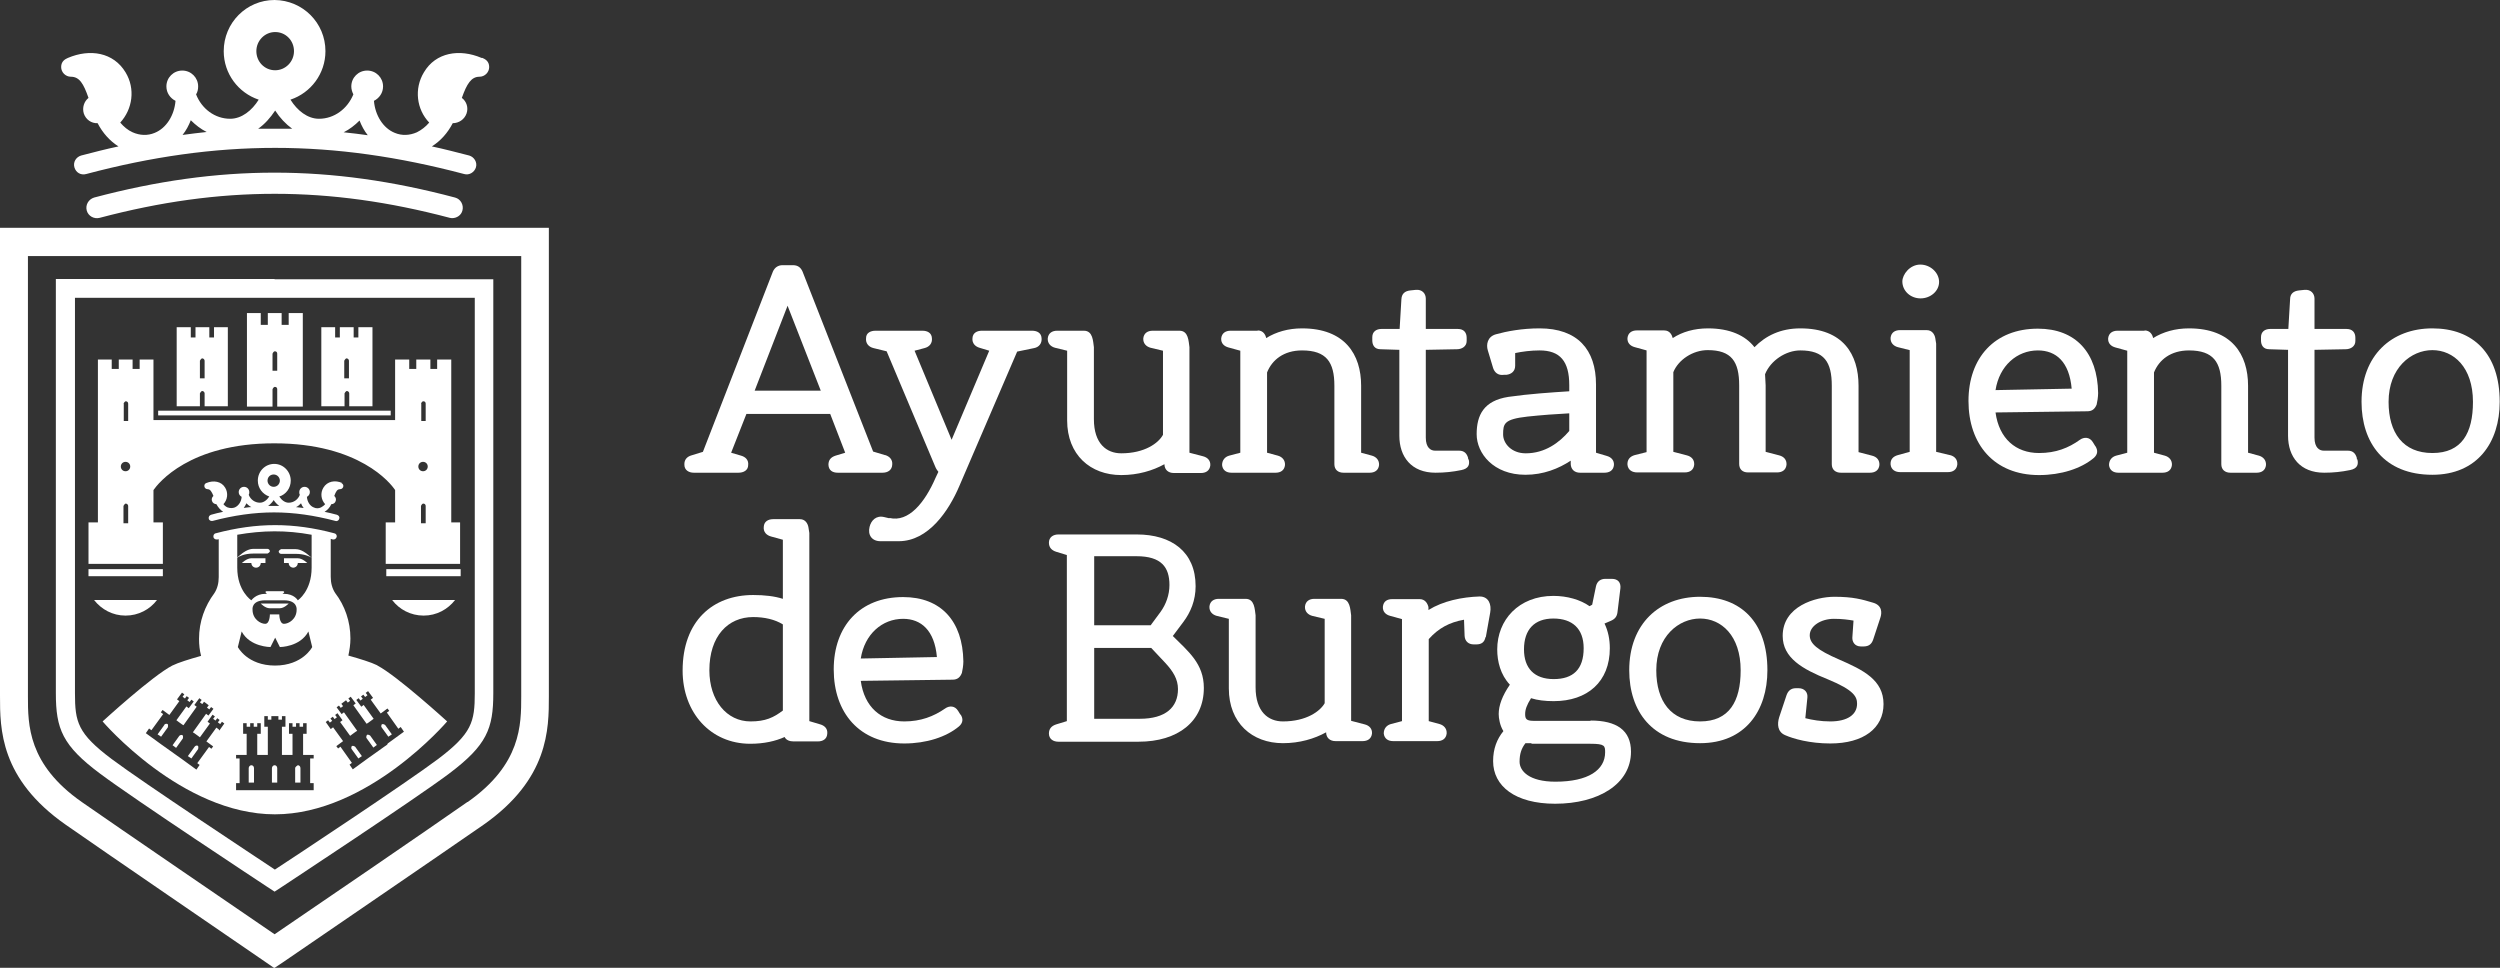 <?xml version="1.0" encoding="UTF-8"?> <svg xmlns="http://www.w3.org/2000/svg" id="Capa_2" data-name="Capa 2" viewBox="0 0 85.04 32.92"><rect x="0" y="0" width="85.04" height="32.92" fill="#333333" stroke="none"/><defs><style> .cls-1 { fill: #fff; stroke-width: 0px; } </style></defs><g id="Capa_1-2" data-name="Capa 1"><g><path class="cls-1" d="m26.79,10.4l-1.12,2.89h2.25l-1.13-2.89Zm3.32,5.08c.14.04.26.15.24.33-.01.18-.15.27-.33.27h-1.52c-.17,0-.31-.07-.32-.27,0-.17.09-.26.24-.31l.33-.1-.51-1.32h-2.85l-.52,1.32.34.1c.14.04.26.14.24.32,0,.18-.16.26-.33.26h-1.52c-.17,0-.32-.09-.32-.27-.01-.18.1-.28.24-.32l.39-.12,2.38-6.13c.06-.14.18-.22.33-.22h.35c.17,0,.27.08.33.22l2.4,6.12.4.12Z"></path><path class="cls-1" d="m30.26,17.62c.64.15,1.19-.5,1.57-1.38.04-.09.07-.15.09-.19-.03-.04-.07-.09-.1-.16l-1.66-3.94-.45-.11c-.16-.04-.27-.16-.25-.34,0-.18.16-.25.32-.25h1.6c.16,0,.31.07.32.25.02.18-.09.3-.25.34l-.34.09,1.26,3.03,1.28-3.03-.33-.1c-.14-.04-.26-.15-.24-.33.01-.18.16-.25.32-.25h1.71c.16,0,.31.07.32.25.02.18-.09.31-.25.34l-.58.12-1.97,4.58c-.35.82-1.04,1.87-2.06,1.87h-.62c-.29,0-.44-.21-.37-.49.05-.21.22-.4.5-.33l.17.04Z"></path><path class="cls-1" d="m39.56,11.93c-.17-.04-.42-.1-.42-.1-.15-.04-.26-.15-.25-.32.02-.18.15-.26.32-.26h.91c.31,0,.31.36.34.56v3.59l.46.12c.16.04.26.15.25.31-.02.18-.15.26-.32.26h-.92c-.19,0-.31-.11-.32-.28v-.02c-.4.22-.9.37-1.47.37-1.05,0-1.84-.69-1.84-1.86v-2.37l-.41-.1c-.15-.04-.26-.15-.25-.32.02-.18.15-.26.32-.26h.91c.31,0,.31.36.34.56v2.45c0,.83.43,1.16.93,1.16.8,0,1.27-.35,1.42-.63v-2.86Z"></path><path class="cls-1" d="m42.78,11.24c.19,0,.27.15.29.26.34-.21.75-.33,1.22-.33,1.46,0,2.01.89,2.01,1.95v2.28l.37.1c.14.04.25.15.24.32-.02.18-.15.26-.32.26h-.89c-.18,0-.31-.1-.31-.29v-2.67c0-.8-.27-1.2-1.1-1.2-.62,0-1.02.32-1.19.75v2.73l.37.1c.14.04.25.15.24.32-.02.18-.15.26-.32.26h-1.5c-.17,0-.3-.08-.32-.26,0-.17.1-.28.24-.32l.38-.1v-3.47l-.4-.11c-.15-.04-.26-.14-.25-.31.02-.18.15-.26.32-.26h.92Z"></path><path class="cls-1" d="m49.96,15.63c.04.17,0,.31-.25.36-.29.06-.57.09-.88.09-.82,0-1.23-.54-1.23-1.26v-2.92l-.64-.02c-.21,0-.28-.15-.28-.3v-.11c0-.19.14-.28.31-.28h.62l.06-1.01c.01-.19.12-.28.3-.3l.19-.02c.21-.02.34.12.34.3v1.03h1.09c.2,0,.3.12.3.3v.11c0,.19-.17.28-.33.28l-1.06.02v2.99c0,.34.17.44.31.44h.82c.19,0,.27.11.31.25v.04Z"></path><path class="cls-1" d="m53.38,14.06c-.42.02-.95.06-1.42.11-.8.09-.83.24-.83.61,0,.3.28.64.77.64.65,0,1.14-.36,1.48-.76v-.6Zm1.28,1.45c.14.04.25.14.24.31-.02.19-.16.26-.33.26h-.82c-.19,0-.31-.11-.32-.29v-.12c-.41.27-.93.48-1.54.48-1.09,0-1.66-.73-1.66-1.38s.24-1.14,1.08-1.27c.69-.1,1.45-.15,2.07-.19v-.21c0-.81-.31-1.18-1.01-1.18-.29,0-.6.04-.83.09v.43c0,.19-.13.29-.3.31h-.08c-.2.03-.32-.08-.37-.23l-.18-.6c-.06-.19-.02-.47.28-.55.36-.1.88-.2,1.48-.2,1.29,0,1.92.72,1.92,1.91v2.32l.37.11Z"></path><path class="cls-1" d="m56.61,11.24c.19,0,.26.15.29.26.32-.21.73-.33,1.2-.33.74,0,1.27.24,1.58.64.38-.39.89-.64,1.56-.64,1.46,0,1.98.89,1.98,1.95v2.26l.46.12c.16.04.26.15.25.32-.02.18-.15.26-.32.26h-.99c-.18,0-.31-.1-.31-.29v-2.67c0-.81-.26-1.2-1.07-1.2-.49,0-1.01.34-1.2.81,0,.12.02.25.02.38v2.26l.46.12c.16.04.26.15.25.32-.02.18-.15.26-.32.26h-.99c-.19,0-.3-.11-.3-.29v-2.67c0-.81-.26-1.2-1.07-1.2-.51,0-1,.33-1.17.75v2.71l.46.12c.16.04.26.15.25.32-.02.18-.15.26-.32.26h-1.62c-.17,0-.31-.08-.33-.26-.01-.16.07-.28.25-.33l.4-.1v-3.46l-.4-.11c-.15-.04-.26-.14-.25-.31.02-.18.15-.26.32-.26h.92Z"></path><path class="cls-1" d="m64.71,9.58c0-.25.26-.58.61-.58s.64.28.64.59-.29.56-.63.56-.62-.25-.62-.58m1.62,5.91c.16.04.26.15.25.32-.02.18-.15.26-.32.26h-1.62c-.17,0-.31-.08-.33-.26-.01-.16.07-.27.25-.32l.4-.11v-3.46l-.4-.1c-.15-.04-.26-.15-.25-.32.02-.18.15-.26.32-.26h.91c.19,0,.27.16.29.27l.03.19v3.68l.46.11Z"></path><path class="cls-1" d="m70.47,13.22c-.08-.91-.53-1.3-1.15-1.3-.71,0-1.31.52-1.44,1.35l2.59-.05Zm.81,1.96c.08.13.09.27-.06.4-.43.36-1.11.58-1.86.58-1.53,0-2.4-1.05-2.4-2.52s.89-2.46,2.36-2.46c1.29,0,2.03.82,2.05,2.19,0,.13-.03.31-.05.39-.06.15-.15.23-.32.23l-3.12.04c.12.89.69,1.38,1.48,1.38.57,0,1-.17,1.39-.45.14-.1.33-.1.44.08l.08.13Z"></path><path class="cls-1" d="m72.95,11.24c.19,0,.27.15.29.26.34-.21.75-.33,1.22-.33,1.46,0,2.01.89,2.01,1.95v2.28l.37.1c.14.04.25.15.24.32-.02.18-.15.26-.32.26h-.89c-.18,0-.31-.1-.31-.29v-2.67c0-.8-.27-1.2-1.1-1.2-.62,0-1.02.32-1.19.75v2.73l.37.1c.14.04.25.15.24.32-.02.18-.15.26-.32.26h-1.5c-.17,0-.3-.08-.32-.26,0-.17.1-.28.24-.32l.38-.1v-3.47l-.4-.11c-.15-.04-.26-.14-.25-.31.02-.18.15-.26.32-.26h.92Z"></path><path class="cls-1" d="m80.19,15.63c.04.17,0,.31-.25.36-.29.06-.57.09-.88.09-.82,0-1.23-.54-1.23-1.26v-2.92l-.64-.02c-.21,0-.28-.15-.28-.3v-.11c0-.19.14-.28.31-.28h.62l.06-1.01c0-.19.12-.28.3-.3l.19-.02c.21-.02.34.12.34.3v1.03h1.09c.2,0,.3.12.3.3v.11c0,.19-.17.28-.33.28l-1.06.02v2.99c0,.34.17.44.31.44h.82c.19,0,.27.11.31.25v.04Z"></path><path class="cls-1" d="m81.25,13.67c0,1.05.49,1.74,1.49,1.74s1.38-.68,1.38-1.74c0-1.18-.66-1.76-1.38-1.76s-1.49.6-1.49,1.76m-.92,0c0-1.58,1.02-2.5,2.41-2.5s2.29.86,2.29,2.5c0,1.38-.76,2.48-2.29,2.48-1.64,0-2.41-1.09-2.41-2.48"></path><path class="cls-1" d="m26.63,21.24c-.27-.17-.63-.25-1.01-.25-.86,0-1.49.65-1.49,1.81,0,1.03.59,1.74,1.4,1.74.51,0,.78-.13,1.1-.37v-2.92Zm.36,3.98c-.12,0-.25-.04-.3-.15-.31.14-.7.23-1.17.23-1.35,0-2.3-1.06-2.3-2.49,0-1.69,1.03-2.57,2.4-2.57.39,0,.73.04,1.01.13v-2.01l-.4-.11c-.15-.04-.27-.15-.25-.33.01-.18.15-.26.32-.26h.91c.19,0,.27.16.29.28l.03.19v6.4l.37.11c.14.04.26.14.24.32-.01.18-.15.26-.32.26h-.83Z"></path><path class="cls-1" d="m31.87,22.35c-.08-.91-.54-1.3-1.15-1.3-.71,0-1.31.52-1.44,1.35l2.59-.05Zm.81,1.96c.08.13.09.27-.06.4-.43.36-1.11.58-1.86.58-1.53,0-2.4-1.05-2.4-2.52s.89-2.46,2.36-2.46c1.29,0,2.03.82,2.05,2.19,0,.13-.03.31-.05.39-.06.15-.15.23-.32.23l-3.12.04c.12.89.69,1.38,1.48,1.38.56,0,1-.17,1.39-.44.14-.1.33-.1.44.08l.08.13Z"></path><path class="cls-1" d="m37.22,24.45c.36,0,1.06,0,1.55,0,.88,0,1.3-.39,1.3-1.01,0-.34-.17-.61-.44-.9l-.47-.5h-1.94v2.4Zm2.26-3.64c.18-.25.3-.57.3-.91,0-.6-.27-.98-1.12-.98h-1.44v2.35h1.92l.34-.46Zm.4.81c.54.54,1.07.95,1.07,1.78,0,1.14-.88,1.83-2.22,1.83h-2.73c-.17,0-.32-.09-.32-.28,0-.16.09-.26.25-.31l.36-.11v-5.65l-.36-.11c-.16-.05-.25-.15-.25-.31,0-.19.15-.28.32-.28h2.67c1.18,0,2,.59,2,1.76,0,.48-.17.89-.42,1.22l-.36.48Z"></path><path class="cls-1" d="m45.06,21.05c-.17-.04-.42-.1-.42-.1-.15-.04-.26-.15-.25-.32.02-.18.15-.26.32-.26h.91c.31,0,.31.36.34.56v3.59l.46.12c.16.04.26.15.25.31-.02.18-.15.26-.32.26h-.92c-.19,0-.31-.11-.32-.28v-.02c-.4.22-.9.37-1.47.37-1.05,0-1.84-.69-1.84-1.86v-2.37l-.41-.1c-.15-.04-.26-.15-.25-.32.02-.18.15-.26.32-.26h.91c.31,0,.31.36.34.56v2.45c0,.83.43,1.16.93,1.16.8,0,1.27-.35,1.42-.62v-2.86Z"></path><path class="cls-1" d="m50.53,21.67c-.03.17-.13.25-.31.25h-.09c-.18,0-.3-.11-.31-.29l-.02-.55c-.5.09-.87.29-1.2.66v2.79l.37.1c.14.04.25.15.24.32-.02.18-.15.26-.32.26h-1.5c-.17,0-.3-.08-.32-.26,0-.17.1-.28.24-.32l.38-.1v-3.47l-.4-.11c-.15-.04-.26-.14-.25-.31.02-.19.15-.26.32-.26h.93c.19,0,.27.15.3.27v.1c.5-.31,1.14-.44,1.74-.46.31,0,.41.27.36.55l-.15.84Z"></path><path class="cls-1" d="m51.84,22.09c0,.64.35,1.01,1.01,1.01s1.02-.33,1.02-1.05c0-.67-.39-1.01-1.03-1.01s-1,.37-1,1.05m.25,3.19c-.07,0-.14,0-.2,0-.14.18-.2.37-.2.63,0,.32.33.68,1.22.68,1.12,0,1.69-.4,1.69-1,0-.22-.01-.29-.5-.29h-2Zm2.02-.77c.88,0,1.37.33,1.37,1.06,0,1.1-1.11,1.77-2.58,1.77-1.36,0-2.11-.6-2.11-1.45,0-.42.13-.75.35-1.02-.12-.19-.16-.44-.16-.58,0-.29.12-.62.38-1-.32-.34-.43-.79-.43-1.2,0-1,.73-1.82,1.91-1.82.47,0,.92.13,1.23.35l.09-.05.13-.63c.04-.17.16-.25.32-.25h.22c.21,0,.31.13.29.32l-.1.82c-.02.15-.09.23-.23.29l-.21.09c.12.25.18.53.18.84,0,1.14-.76,1.8-1.91,1.8-.29,0-.55-.03-.77-.1-.15.24-.2.39-.2.54,0,.15.03.23.28.23h1.94Z"></path><path class="cls-1" d="m56.34,22.8c0,1.05.5,1.74,1.49,1.74s1.38-.68,1.38-1.74c0-1.18-.66-1.76-1.38-1.76s-1.49.6-1.49,1.76m-.92,0c0-1.58,1.02-2.5,2.41-2.5s2.29.86,2.29,2.5c0,1.38-.76,2.48-2.29,2.48-1.63,0-2.41-1.09-2.41-2.48"></path><path class="cls-1" d="m63.05,21.11c-.18-.03-.38-.06-.67-.06-.43,0-.82.24-.82.56,0,.28.25.5.99.82.83.36,1.52.7,1.52,1.52s-.68,1.34-1.81,1.34c-.7,0-1.26-.16-1.53-.28-.27-.11-.28-.38-.21-.61l.25-.75c.05-.14.14-.24.32-.24h.09c.21,0,.32.15.3.32l-.07.7c.23.06.53.11.85.11.58,0,.91-.23.91-.6,0-.23-.09-.46-.99-.83-.87-.35-1.54-.73-1.54-1.48,0-1.01,1.12-1.33,1.76-1.33s.94.09,1.31.2c.32.09.31.35.25.52l-.24.73c-.05.15-.14.24-.33.24h-.09c-.21,0-.3-.16-.29-.31l.04-.58Z"></path><path class="cls-1" d="m8.23,19.15h.32c0,.09.07.16.16.16s.16-.07.16-.16h.16v-.16h-.48c-.16,0-.32.16-.32.16"></path><path class="cls-1" d="m9.97,19.31c.09,0,.16-.07.16-.16h.32s-.16-.16-.32-.16h-.47v.16h.16c0,.09.07.16.16.16"></path><path class="cls-1" d="m6.62,25.4l-.23.32.12.08.23-.32s.02-.09-.01-.11c-.03-.02-.08-.01-.11.03"></path><path class="cls-1" d="m5.59,24.66l-.23.32.12.08.23-.32s.02-.09-.01-.11c-.03-.02-.08-.01-.11.02"></path><path class="cls-1" d="m6.1,25.03l-.23.32.12.09.23-.32s.02-.08-.01-.11c-.03-.02-.08-.01-.11.02"></path><path class="cls-1" d="m12.83,22.63c-.2-.1-.59-.22-.98-.33.04-.19.07-.38.07-.58,0-.58-.19-1.12-.52-1.55q-.15-.23-.15-.55v-1.29s.04.01.07.02c.06.01.11-.02.13-.08.02-.06-.02-.12-.08-.13-1.39-.37-2.63-.37-4.03,0-.06.01-.09.07-.08.13.01.05.06.08.1.08,0,0,.02,0,.03,0,.02,0,.03,0,.05-.01,0,.4,0,1.01,0,1.29q0,.32-.15.55c-.32.43-.52.96-.52,1.55,0,.2.02.39.07.58-.39.11-.78.23-.98.33-.68.35-2.37,1.9-2.37,1.9,0,0,2.69,3.16,5.86,3.16s5.86-3.16,5.86-3.16c0,0-1.7-1.55-2.37-1.9m-5.4,2.17l-.08-.06-.34.47.23.17-.06.08-.08-.06-.4.55.08.06-.11.16-.55-.4-.1-.07-.21-.15-.21-.15-.1-.07-.55-.4.11-.16.08.06.4-.55-.08-.06.06-.08.23.17.34-.47-.08-.06.17-.23.08.06-.06.08.08.06.06-.08.08.06-.06.08.08.06.06-.08.08.06-.17.23-.08-.06-.34.47.08.06.11.08.05.03.45-.63-.08-.06.17-.23.08.06-.06.08.08.06.06-.08.08.06.08.06-.06.08.08.06.06-.08.08.06-.17.23-.08-.06-.45.63.05.03.11.08.08.06.34-.47-.08-.06.17-.24.08.06-.06.08.08.06.06-.08.08.06-.06.08.08.06.06-.08.08.06-.17.24Zm3.24,2.07h-2.65v-.24h.12v-.84h-.12v-.12h.36v-.72s-.12,0-.12,0v-.36h.12v.12h.12v-.12h.12v.12h.12v-.12h.12v.36h-.12v.72h.36v-.96h-.12v-.36h.12v.12h.12v-.12h.24v.12h.12v-.12h.12v.36h-.12v.96h.36v-.72h-.12v-.36h.12v.12h.12v-.12h.12v.12h.12v-.12h.12v.36h-.12v.72h.36v.12h-.12v.84h.12v.24Zm-1.32-4.24c-.95,0-1.27-.63-1.27-.63l.13-.53c.28.53.98.53.98.53l.16-.32.16.32s.69,0,.97-.53l.13.53s-.32.63-1.27.63m-.32-2.22h.63c.47,0,.43.32.43.32,0,.32-.27.48-.43.48s-.16-.32-.16-.32h-.32s0,.32-.16.32-.43-.16-.43-.48c0,0-.05-.32.43-.32m1.58-1.45l-.16-.13s-.19-.16-.38-.16h-.5s-.08.04-.08.08.04.08.08.08h.5c.29,0,.47.09.54.13v.34c0,.8-.47,1.11-.47,1.11,0,0-.12-.22-.47-.22h-.05c.07-.04.08-.09,0-.09h-.53c-.07,0-.06.05,0,.09h-.06c-.32,0-.47.22-.47.22,0,0-.48-.31-.48-1.11v-.34c.06-.04.24-.14.54-.14h.49s.08-.04.08-.08-.04-.08-.08-.08h-.49c-.19,0-.38.16-.38.16l-.16.13v-.77c.86-.15,1.67-.16,2.53,0v.77Zm2.57,6.36l-.1.07-.21.15-.21.15-.1.07-.55.4-.11-.16.08-.06-.39-.55-.08.06-.06-.08.23-.17-.34-.47-.08.06-.17-.24.08-.06.06.08.08-.06-.06-.08.08-.06.06.08.08-.06-.06-.08.08-.06.17.24-.08.06.34.47.08-.06.11-.08.05-.03-.45-.63-.08.06-.17-.23.08-.06.06.08.08-.06-.06-.08.08-.06.08-.06.06.08.08-.06-.06-.08.08-.06.17.23-.08.06.45.63.05-.03.11-.08.08-.06-.34-.47-.08.06-.17-.23.08-.06.06.08.08-.06-.06-.08.08-.06.06.08.08-.06-.06-.08.08-.06.17.23-.08.06.34.47.23-.17.06.08-.08.06.39.55.08-.06.11.16-.55.4Z"></path><path class="cls-1" d="m10.13,26.03s-.09.05-.09.1v.49h.18v-.49c0-.06-.04-.1-.09-.1"></path><path class="cls-1" d="m9.34,26.03c-.05,0-.09.05-.09.1v.49h.18v-.49c0-.06-.04-.1-.09-.1"></path><path class="cls-1" d="m8.55,26.03c-.05,0-.09.05-.09.1v.49h.18v-.49c0-.06-.04-.1-.09-.1"></path><path class="cls-1" d="m11.97,25.37s-.04.07-.01.11l.23.32.12-.08-.23-.32s-.07-.05-.11-.02"></path><path class="cls-1" d="m12.48,25s-.04.07-.01.11l.23.32.12-.09-.23-.32s-.07-.05-.11-.02"></path><path class="cls-1" d="m12.99,24.63s-.04.07-.01.11l.23.32.12-.08-.23-.32s-.07-.05-.11-.02"></path><path class="cls-1" d="m11.64,16.43c-.24-.11-.51-.06-.64.16-.11.18-.08.41.06.56-.04.05-.09.08-.14.11-.08.04-.17.04-.25,0-.13-.05-.22-.2-.23-.36.06-.03.1-.09.1-.16,0-.1-.08-.18-.18-.18s-.18.08-.18.18c0,.03,0,.06.02.09-.06.16-.21.27-.38.27-.13,0-.24-.09-.32-.21.23-.07.39-.29.39-.54,0-.31-.25-.57-.56-.57-.31,0-.56.25-.56.57,0,.25.16.46.39.54-.08.12-.19.21-.32.21-.17,0-.32-.11-.38-.27.02-.03.02-.06.02-.09,0-.1-.08-.18-.18-.18s-.18.08-.18.18c0,.07.04.13.1.16-.01.16-.1.3-.23.36-.08.03-.16.03-.25,0-.05-.02-.1-.06-.14-.11.14-.15.17-.38.06-.56-.13-.22-.4-.26-.64-.16-.03.01-.07.04-.07.1,0,.06.05.11.11.11.09,0,.14.08.2.23-.05.04-.07.11-.05.17.02.07.09.11.15.11.06.11.14.2.23.26-.14.03-.28.06-.41.1-.06.02-.09.07-.08.13.01.06.07.09.13.08.72-.19,1.41-.29,2.09-.29.68,0,1.37.1,2.09.29.06.02.12-.02.13-.08.02-.06-.02-.11-.08-.13-.14-.04-.28-.07-.42-.1.1-.06.18-.15.23-.26.07,0,.13-.04.15-.11.02-.06,0-.13-.05-.17.06-.16.1-.23.2-.23.06,0,.11-.05.11-.11,0-.06-.05-.09-.07-.1m-3.32.85s.07-.1.09-.16c.05.05.11.1.17.13-.09,0-.18.02-.27.03m.82-.93c0-.12.09-.21.21-.21.12,0,.21.1.21.21s-.09.21-.21.21c-.12,0-.21-.1-.21-.21m.21.86c-.06,0-.13,0-.19,0,.07-.05.14-.12.19-.2.05.08.12.15.19.2-.06,0-.13,0-.19,0m.76.04c.07-.03.12-.08.17-.13.02.06.05.11.09.16-.09-.01-.18-.02-.27-.03"></path><path class="cls-1" d="m9.17,20.69h.35c.15,0,.3-.16.3-.16h-.95s.15.16.3.16"></path><path class="cls-1" d="m18.67,23.67V7.75H0v15.92c0,1.12,0,2.82,2.23,4.38,1.2.84,5.88,4.04,6.81,4.68l.29.2.27-.18c.23-.16,5.56-3.8,6.84-4.69,2.23-1.56,2.23-3.26,2.23-4.38m-2.77,3.6c-1.14.8-5.48,3.77-6.56,4.5-1.08-.74-5.43-3.71-6.56-4.5-1.83-1.28-1.83-2.62-1.83-3.6v-14.97h16.78v14.97c0,.98,0,2.32-1.82,3.6"></path><path class="cls-1" d="m9.34,9.49H1.9v14.09c0,1.21.22,1.78,1.51,2.74,1.19.89,5.49,3.72,5.67,3.84l.26.17.26-.17c.18-.12,4.48-2.95,5.67-3.84,1.29-.97,1.51-1.53,1.51-2.74v-14.08h-7.44Zm6.81.64v13.45c0,.98-.1,1.37-1.25,2.24-1.08.81-4.92,3.35-5.55,3.76-.63-.42-4.47-2.95-5.55-3.76-1.16-.87-1.25-1.26-1.25-2.24v-13.45h6.81s6.81,0,6.81,0Z"></path><path class="cls-1" d="m3.2,20.41c.25.32.63.53,1.07.53s.83-.21,1.07-.53h-2.14Z"></path><path class="cls-1" d="m15.35,17.77v-5.54h-.48v.32h-.23v-.32h-.48v.32h-.24v-.32h-.48v2.06h-4.11s0,0,0,0h-4.11s0-2.06,0-2.06h-.47v.32h-.24v-.32h-.47v.32h-.24v-.32h-.47v5.54h-.32v1.41h2.53v-1.41h-.32v-1.1c.16-.23,1.22-1.59,4.11-1.59s3.96,1.36,4.11,1.59v1.1h-.32v1.41h2.53v-1.41h-.32Zm-11.15-4.04s.04-.08.08-.08.08.03.08.08v.59h-.15v-.59Zm.15,4.07h-.15v-.59s.04-.08.08-.08.08.04.08.08v.59Zm-.08-1.77c-.09,0-.16-.07-.16-.16s.07-.16.16-.16.16.07.16.16-.07.16-.16.16m10.05-2.3s.03-.08.08-.08.08.03.08.08v.59h-.15v-.59Zm.15,4.07h-.15v-.59s.03-.08.08-.08.08.04.08.08v.59Zm-.08-1.77c-.09,0-.16-.07-.16-.16s.07-.16.16-.16.16.07.16.16-.07.16-.16.16"></path><path class="cls-1" d="m7.28,11.13v.35h-.16v-.35h-.47v.35h-.16v-.35h-.48v2.69h.79v-.44s.04-.08.08-.08.08.04.08.08v.44h.79v-2.69h-.47Zm-.32,1.74h-.16v-.6s.04-.08.08-.08.08.04.08.08v.6Z"></path><path class="cls-1" d="m10.29,10.65h-.47v.4h-.24v-.4h-.47v.4h-.24v-.4h-.47v3.18h.87v-.59s.03-.08.08-.08.08.03.08.08v.59h.87v-3.18Zm-.87,1.96h-.15v-.58s.03-.08.08-.08.08.03.08.08v.58Z"></path><rect class="cls-1" x="3.01" y="19.36" width="2.53" height=".24"></rect><path class="cls-1" d="m15.48,20.41c-.25.32-.63.53-1.07.53s-.83-.21-1.07-.53h2.14Z"></path><path class="cls-1" d="m12.19,11.13v.35h-.16v-.35h-.47v.35h-.16v-.35h-.47v2.69h.79v-.44s.04-.08.08-.08.08.04.08.08v.44h.79v-2.69h-.48Zm-.32,1.74h-.16v-.6s.04-.08.08-.08.08.04.08.08v.6Z"></path><polygon class="cls-1" points="9.34 13.97 5.38 13.97 5.38 14.13 9.34 14.13 13.29 14.13 13.29 13.97 9.34 13.97"></polygon><rect class="cls-1" x="13.14" y="19.36" width="2.53" height=".24"></rect><path class="cls-1" d="m15.39,7.42s-.06,0-.09-.01c-4.12-1.09-7.79-1.09-11.91,0-.19.05-.39-.06-.44-.25-.05-.19.06-.38.25-.44,4.25-1.13,8.03-1.13,12.28,0,.19.05.3.25.25.44-.04.16-.19.26-.35.26"></path><path class="cls-1" d="m16.38,1.97c-.75-.32-1.56-.19-1.96.49-.34.56-.25,1.26.18,1.71-.12.14-.26.25-.42.33-.25.11-.51.12-.75.02-.4-.16-.67-.6-.71-1.09.18-.09.31-.27.31-.49,0-.3-.24-.54-.54-.54s-.54.24-.54.54c0,.1.03.19.07.27-.2.49-.65.83-1.17.83-.39,0-.74-.28-.97-.65.69-.23,1.19-.88,1.19-1.65,0-.96-.77-1.73-1.73-1.74-.96,0-1.73.78-1.73,1.74,0,.77.5,1.42,1.19,1.65-.23.37-.58.65-.97.65-.52,0-.97-.34-1.16-.83.05-.08.07-.17.07-.27,0-.3-.24-.54-.54-.54s-.54.24-.54.54c0,.22.13.4.31.49-.04.49-.31.93-.71,1.09-.24.1-.5.09-.75-.02-.16-.07-.3-.19-.42-.33.42-.46.52-1.15.18-1.71-.41-.68-1.21-.81-1.96-.49-.09.04-.23.11-.23.31,0,.18.15.33.33.33.29,0,.43.23.6.72-.15.12-.22.33-.16.53.07.21.26.34.47.33.17.33.42.61.71.79-.42.09-.85.2-1.27.31-.17.05-.28.22-.23.4s.22.28.4.23c2.22-.59,4.33-.89,6.43-.89,2.1,0,4.2.3,6.43.89.17.05.35-.06.4-.23s-.06-.35-.23-.4c-.43-.11-.85-.22-1.27-.31.3-.19.54-.46.71-.79.21,0,.4-.13.47-.33.07-.2,0-.41-.16-.53.17-.48.32-.72.6-.72.18,0,.33-.15.33-.33,0-.2-.14-.27-.23-.31m-10.2,2.62c.12-.15.21-.32.28-.5.16.16.34.3.54.4-.27.03-.54.06-.82.1m2.51-2.85c0-.36.29-.65.64-.65.36,0,.64.29.64.65s-.29.65-.64.65c-.36,0-.64-.29-.64-.65m.64,2.64c-.19,0-.39,0-.58,0,.23-.16.42-.38.58-.62.16.25.36.46.58.62-.19,0-.39,0-.58,0m2.33.12c.2-.1.38-.24.54-.4.07.18.16.35.28.5-.27-.04-.54-.07-.82-.1"></path></g></g></svg> 
